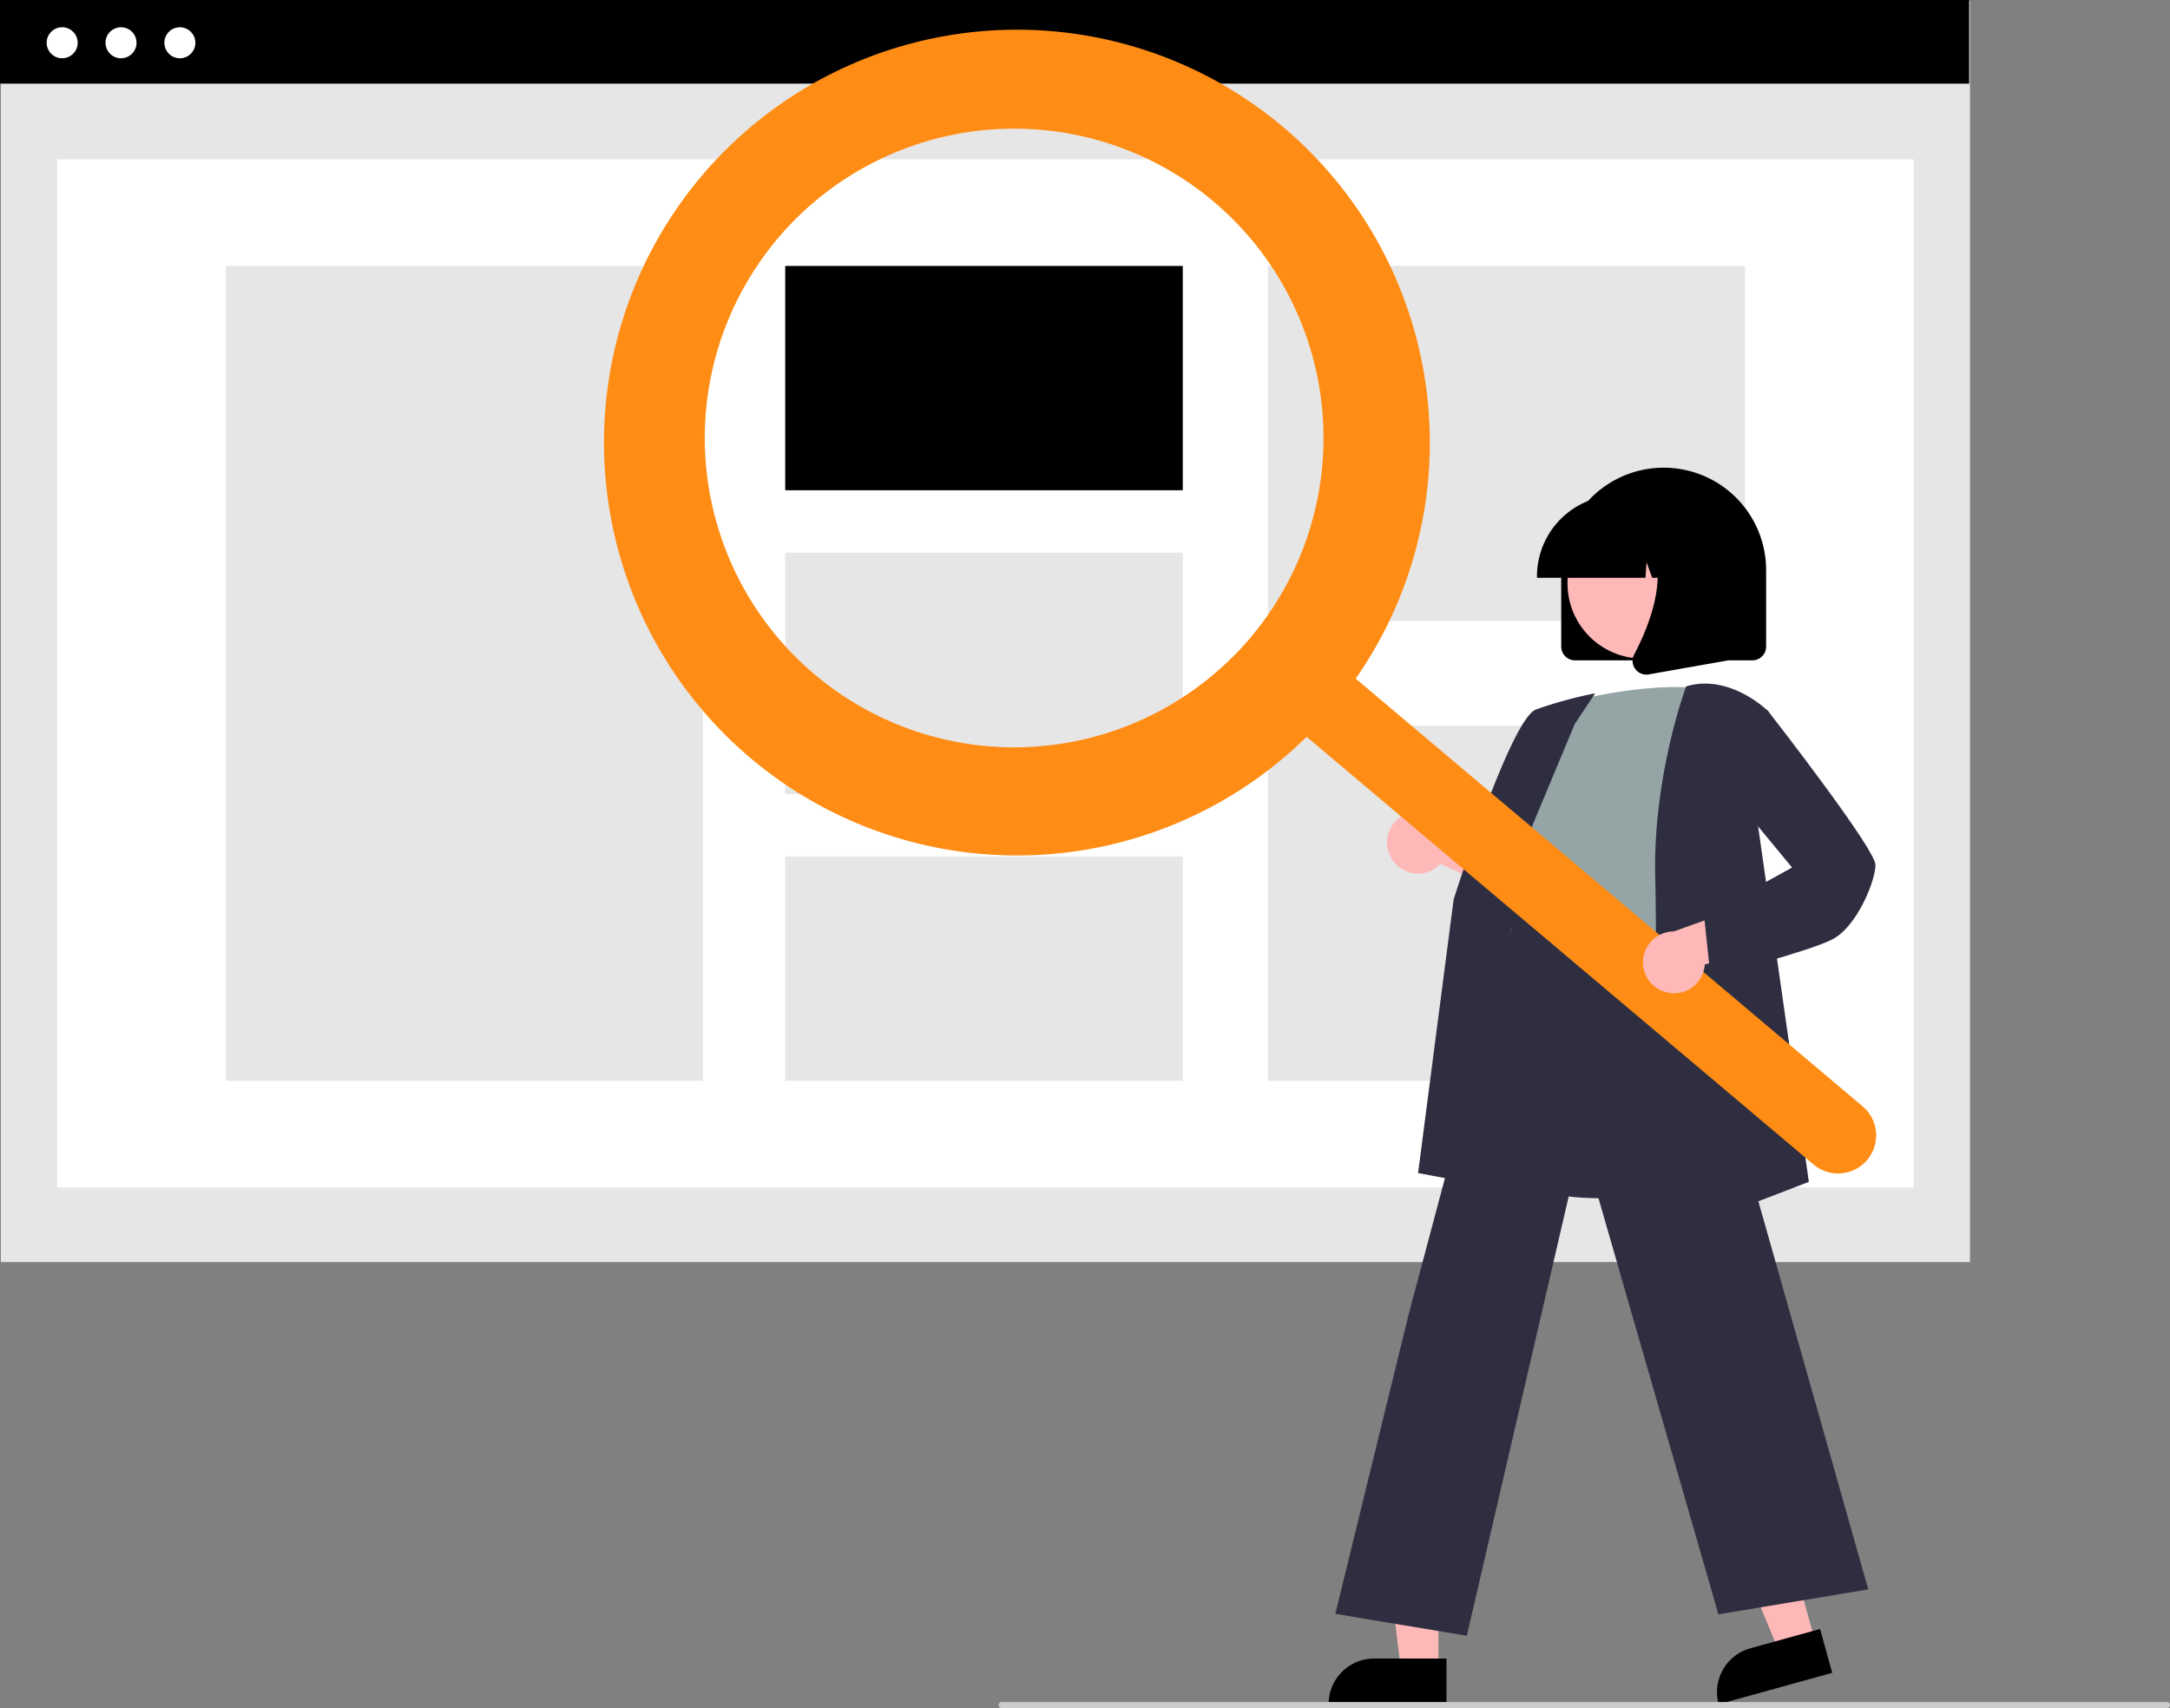 <svg xmlns="http://www.w3.org/2000/svg" width="709.532" height="558.594" viewBox="0 0 709.532 558.594"><rect x="0" y="0" width="709.532" height="558.594" fill="#808080" stroke="none"/><rect width="643.862" height="412.358" transform="translate(0.275 0.365)" fill="#e6e6e6"/><rect width="607.039" height="336.243" transform="translate(18.686 52.085)" fill="#fff"/><rect width="643.862" height="27.354"/><circle cx="5.07" cy="5.07" r="5.07" transform="translate(15.257 8.915)" fill="#fff"/><circle cx="5.07" cy="5.07" r="5.07" transform="translate(34.501 8.915)" fill="#fff"/><circle cx="5.07" cy="5.07" r="5.07" transform="translate(53.744 8.915)" fill="#fff"/><rect width="155.981" height="266.467" transform="translate(73.844 86.973)" fill="#e6e6e6"/><rect width="129.984" height="73.348" transform="translate(256.75 86.973)"/><rect width="129.984" height="78.919" transform="translate(256.75 180.747)" fill="#e6e6e6"/><rect width="129.984" height="73.348" transform="translate(256.75 280.092)" fill="#e6e6e6"/><rect width="155.981" height="116.125" transform="translate(414.587 86.973)" fill="#e6e6e6"/><rect width="155.981" height="116.125" transform="translate(414.587 237.315)" fill="#e6e6e6"/><path d="M755.712,382.143v-25a33.5,33.5,0,1,1,67,0v25a4.505,4.505,0,0,1-4.5,4.5h-58A4.505,4.505,0,0,1,755.712,382.143Z" transform="translate(-245.234 -170.703)"/><path d="M593.514,536.786l-11.816,3.27-18.236-44.018,17.439-4.826Z" fill="#ffb8b8"/><path d="M819.385,708.282h23.644v14.887H804.5a14.887,14.887,0,0,1,14.887-14.887Z" transform="translate(-406.293 74.945) rotate(-15.47)"/><path d="M470.328,545.875h-12.26l-5.833-47.288h18.1Z" fill="#ffb8b8"/><path d="M449.311,542.372h23.644v14.887H434.424A14.887,14.887,0,0,1,449.311,542.372Z"/><path d="M700.778,452.3a10.056,10.056,0,0,0,15.392.917l32.59,14.658L745.8,449.545,715.3,438.436A10.11,10.11,0,0,0,700.778,452.3Z" transform="translate(-245.234 -170.703)" fill="#ffb8b8"/><path d="M768.492,562.539c-10.239,0-20.839-1.525-29.749-6.062a38.415,38.415,0,0,1-19.709-23.565c-4.642-14.7,1.211-29.14,6.871-43.105,3.508-8.654,6.821-16.827,7.68-24.884l.3-2.86c1.339-12.848,2.5-23.943,8.9-28.105,3.318-2.157,7.78-2.28,13.641-.377l55.045,17.881-2.024,104.49-.334.112C808.823,556.161,789.418,562.539,768.492,562.539Z" transform="translate(-245.234 -170.703)" fill="#2f2e41"/><path d="M755.462,401.051s27-8,48-5c0,0-12,66-8,88s-69.5,8.5-54.5-12.5l5-25s-10-10-1-22Z" transform="translate(-245.234 -170.703)" fill="#95a5a6"/><path d="M742.182,560.558l-33.276-6.239,11.618-89.407c.781-2.5,18.778-59.143,26.952-62.208a139.515,139.515,0,0,1,18.166-5.047l1.184-.237-6.672,10.009-26.564,63.654Z" transform="translate(-245.234 -170.703)" fill="#2f2e41"/><path d="M724.843,705.622l-42.995-7.166,24.128-98.524L741.88,465.2l.354,2.393c.028.178,3.382,17.78,53.151,9.97l.438-.068.121.426L856.1,690.454l-48.99,8.165L762.422,543.551Z" transform="translate(-245.234 -170.703)" fill="#2f2e41"/><path d="M784.436,577.29l.027-.756c.03-.84,2.988-84.373,2-117.967-.991-33.709,9.922-62.9,10.032-63.192l.089-.234.241-.069c14.12-4.034,26.369,8.005,26.491,8.127l.172.172-4.021,33.176,17.216,120.642Z" transform="translate(-245.234 -170.703)" fill="#2f2e41"/><circle cx="24.561" cy="24.561" r="24.561" transform="translate(512.534 166.236)" fill="#ffb8b8"/><path d="M747.787,359.143a26.53,26.53,0,0,1,26.5-26.5h5a26.53,26.53,0,0,1,26.5,26.5v.5H795.22l-3.6-10.092-.721,10.092h-5.461l-1.818-5.092-.364,5.092H747.787Z" transform="translate(-245.234 -170.703)"/><path d="M779.911,389.454a4.433,4.433,0,0,1-.352-4.707c5.3-10.078,12.717-28.7,2.87-40.185l-.708-.825h28.587v42.921l-25.969,4.582a4.594,4.594,0,0,1-.8.07,4.482,4.482,0,0,1-3.631-1.856Z" transform="translate(-245.234 -170.703)"/><path d="M664.814,212.249a135.02,135.02,0,1,0,7.655,199.4L838.087,551.4a12.442,12.442,0,1,0,16.066-19l-.018-.016L688.516,392.634a135.027,135.027,0,0,0-23.7-180.385ZM654.137,379.177A101.158,101.158,0,1,1,642.06,236.629h0a101.158,101.158,0,0,1,12.077,142.548Z" transform="translate(-245.234 -170.703)" fill="#ff8d15"/><path d="M511.589,391.254a101.163,101.163,0,0,1-17.166-135.989q-2.9,2.922-5.609,6.12A101.158,101.158,0,1,0,643.438,391.856q2.7-3.2,5.089-6.559a101.163,101.163,0,0,1-136.938,5.957Z" transform="translate(-245.234 -170.703)" fill="#ff8d15" opacity="0.3"/><path d="M790.214,495.239a10.056,10.056,0,0,0,12.424-9.133l34.433-9.557-14-12.2-30.552,10.947a10.11,10.11,0,0,0-2.308,19.946Z" transform="translate(-245.234 -170.703)" fill="#ffb8b8"/><path d="M804.526,490.18l-2.1-19.906L831.192,454.4,812.44,431.7l3.06-25.5,7.62-3.266.237.3c3.593,4.62,35.105,45.281,35.105,50.307,0,5.163-6.029,20.323-14.276,24.447-7.956,3.978-37.831,11.71-39.1,12.037Z" transform="translate(-245.234 -170.703)" fill="#2f2e41"/><path d="M953.766,729.3h-381a1,1,0,0,1,0-2h381a1,1,0,0,1,0,2Z" transform="translate(-245.234 -170.703)" fill="#ccc"/></svg>
